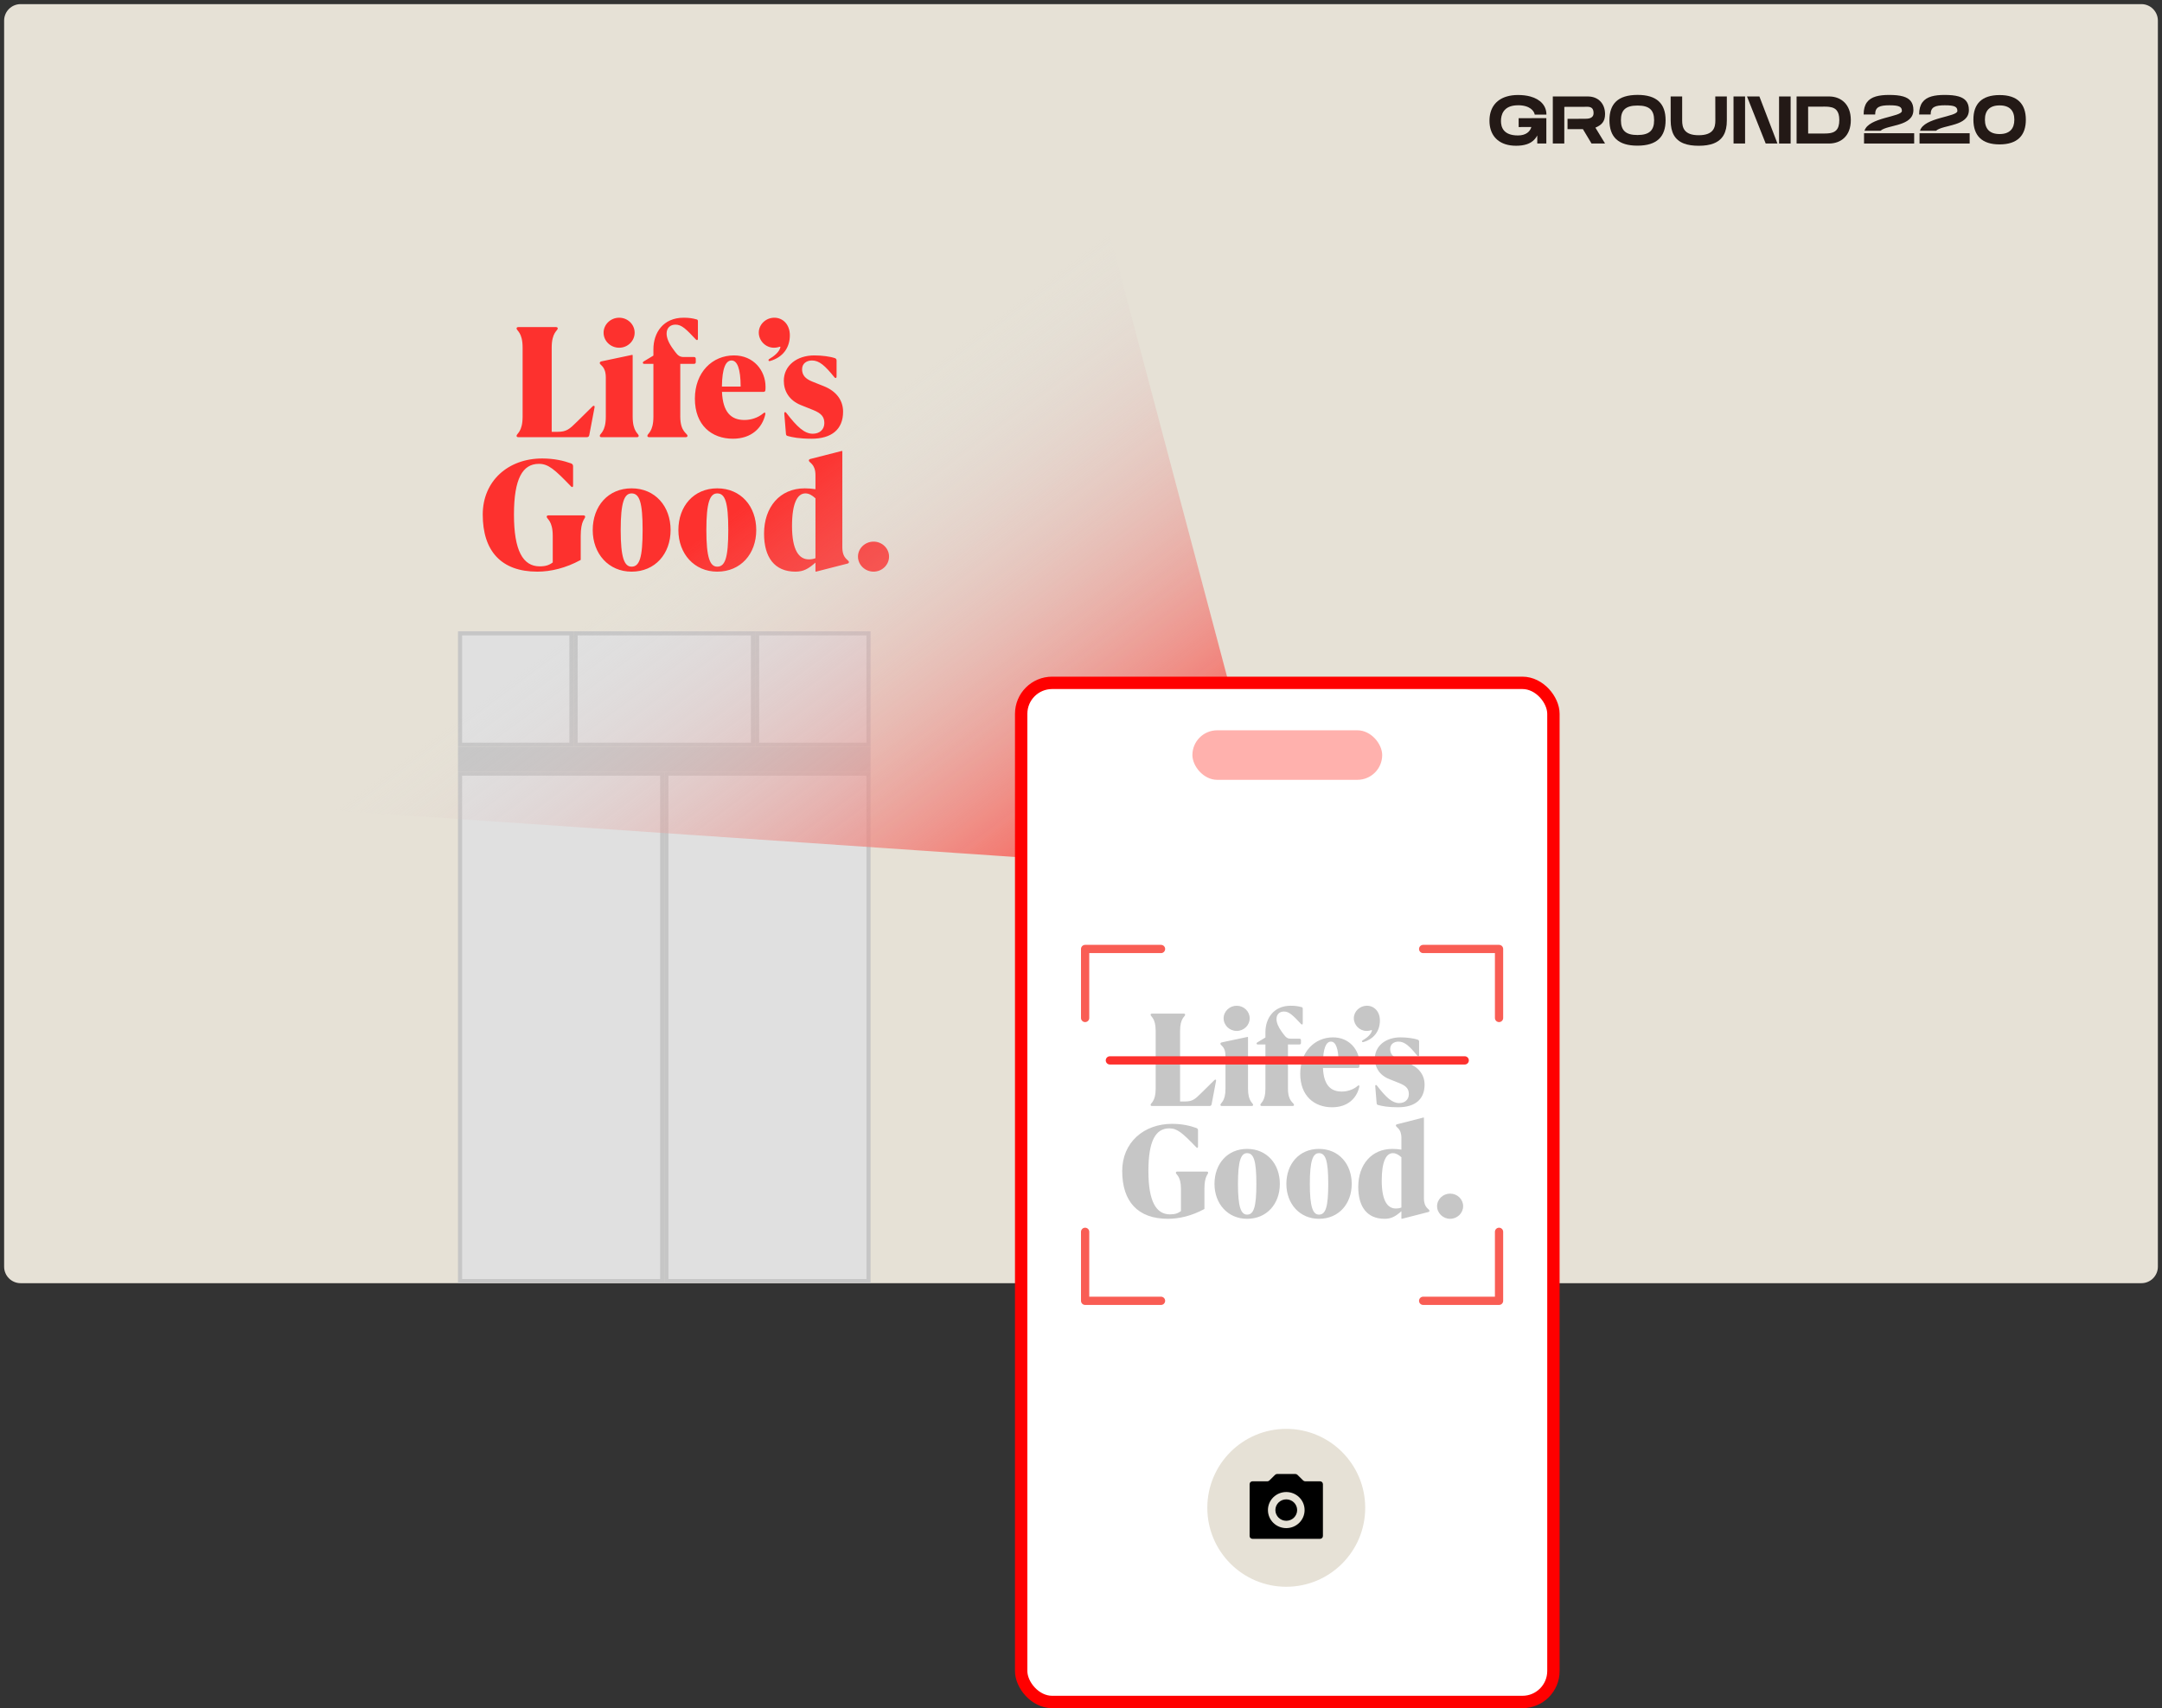 <svg width="262" height="207" viewBox="0 0 262 207" fill="none" xmlns="http://www.w3.org/2000/svg">
<rect x="0" y="0" width="262" height="207" fill="#333333" stroke="none"/>
<path fill-rule="evenodd" clip-rule="evenodd" d="M2.5 0.5C1.395 0.5 0.5 1.395 0.5 2.5V153.5C0.5 154.605 1.395 155.5 2.5 155.5H9.5H55.426H105.179H256.352H259.5C260.605 155.5 261.5 154.605 261.5 153.5V2.5C261.5 1.395 260.605 0.5 259.5 0.5H256.352H9.5H2.5Z" fill="#E6E1D6"/>
<rect x="80.75" y="93.75" width="24.5" height="61.5" fill="#E0E0E0" stroke="#C6C6C6" stroke-width="0.5"/>
<rect x="55.75" y="93.75" width="24.5" height="61.5" fill="#E0E0E0" stroke="#C6C6C6" stroke-width="0.5"/>
<rect x="0.25" y="-0.25" width="13.5" height="13.5" transform="matrix(1 0 0 -1 91.5 90)" fill="#E0E0E0" stroke="#C6C6C6" stroke-width="0.5"/>
<rect x="0.25" y="-0.25" width="13.5" height="13.5" transform="matrix(1 0 0 -1 55.5 90)" fill="#E0E0E0" stroke="#C6C6C6" stroke-width="0.5"/>
<rect x="0.25" y="-0.25" width="21.5" height="13.5" transform="matrix(1 0 0 -1 69.5 90)" fill="#E0E0E0" stroke="#C6C6C6" stroke-width="0.5"/>
<path fill-rule="evenodd" clip-rule="evenodd" d="M80.5 93.5H55.5V90.5H80.5H105.5V93.5H80.5Z" fill="#C6C6C6"/>
<path d="M98.337 53.166C100.764 53.166 102.169 52.049 102.169 49.891C102.169 48.541 101.38 47.415 99.839 46.801L98.462 46.252C97.566 45.899 97.2 45.434 97.2 44.745C97.2 44.019 97.788 43.684 98.394 43.684C99.29 43.684 99.974 44.307 101.12 45.722C101.245 45.87 101.38 45.824 101.38 45.62V43.684C101.38 43.563 101.322 43.47 101.216 43.414C100.629 43.2 99.599 43.07 98.674 43.07C96.584 43.07 94.986 44.289 94.986 46.141C94.986 47.36 95.603 48.504 97.056 49.09L98.539 49.685C99.541 50.085 99.897 50.523 99.897 51.267C99.897 52.049 99.329 52.561 98.5 52.561C97.489 52.561 96.603 51.742 95.284 50.03C95.168 49.871 95.024 49.928 95.043 50.123L95.245 52.579C95.255 52.709 95.303 52.793 95.438 52.83C96.015 52.998 96.901 53.165 98.336 53.165M93.319 43.748C94.908 43.292 95.717 42.102 95.717 40.631C95.717 39.319 94.87 38.5 93.839 38.5C92.809 38.5 91.952 39.319 91.952 40.305C91.952 41.292 92.78 42.139 93.791 42.139C94.118 42.139 94.389 42.055 94.494 42.018C94.542 41.999 94.581 42.036 94.571 42.092C94.427 42.678 93.791 43.172 93.223 43.506C93.05 43.608 93.136 43.804 93.32 43.748M87.484 46.847C87.512 44.577 87.965 43.683 88.649 43.683C89.332 43.683 89.746 44.641 89.756 46.847H87.484ZM88.812 53.165C91.094 53.165 92.376 51.834 92.742 50.216C92.79 50.002 92.674 49.937 92.51 50.076C91.836 50.653 90.969 50.895 90.208 50.895C88.581 50.895 87.599 49.937 87.493 47.489H92.52C92.635 47.489 92.732 47.434 92.751 47.303C92.77 47.164 92.77 47.015 92.77 46.866C92.77 44.903 91.326 43.069 88.947 43.069C86.328 43.069 84.209 45.107 84.209 48.317C84.209 51.527 86.242 53.165 88.812 53.165ZM78.056 44.093H79.183V50.485C79.183 52.356 78.451 52.533 78.451 52.812C78.451 52.905 78.508 52.979 78.663 52.979H83.102C83.256 52.979 83.314 52.905 83.314 52.812C83.314 52.514 82.438 52.356 82.438 50.485V44.093H84.094C84.239 44.093 84.316 44.019 84.316 43.888V43.479C84.316 43.339 84.239 43.265 84.094 43.265H82.862C82.429 43.265 82.169 43.116 81.841 42.669L81.562 42.288C81.042 41.581 80.782 40.948 80.782 40.418C80.782 39.711 81.254 39.338 81.86 39.338C82.631 39.338 83.18 39.925 84.326 41.134C84.451 41.274 84.576 41.218 84.576 41.06V38.92C84.576 38.799 84.519 38.724 84.422 38.706C83.883 38.557 83.45 38.501 82.843 38.501C80.368 38.501 79.183 40.325 79.183 42.326V43.089L77.999 43.805C77.845 43.898 77.883 44.093 78.056 44.093M73.145 40.316C73.145 41.32 73.992 42.139 75.032 42.139C76.072 42.139 76.909 41.32 76.909 40.316C76.909 39.311 76.062 38.501 75.032 38.501C74.001 38.501 73.145 39.32 73.145 40.316ZM72.894 52.98H77.189C77.343 52.98 77.401 52.906 77.401 52.812C77.401 52.533 76.669 52.356 76.669 50.486V43.06C76.669 43.023 76.641 42.995 76.602 43.005L72.904 43.787C72.76 43.815 72.683 43.88 72.683 43.991C72.683 44.279 73.415 44.336 73.415 45.778V50.486C73.415 52.356 72.683 52.533 72.683 52.812C72.683 52.906 72.74 52.98 72.895 52.98M62.812 52.98H71.103C71.276 52.98 71.383 52.896 71.411 52.729L72.057 49.332C72.085 49.174 71.941 49.109 71.816 49.239L69.957 51.072C68.994 52.022 68.657 52.329 67.55 52.329H66.857V42.13C66.857 40.26 67.589 40.083 67.589 39.804C67.589 39.711 67.531 39.637 67.377 39.637H62.812C62.658 39.637 62.6 39.711 62.6 39.804C62.6 40.084 63.332 40.261 63.332 42.13V50.486C63.332 52.356 62.6 52.533 62.6 52.812C62.6 52.906 62.657 52.98 62.812 52.98Z" fill="#FD312E"/>
<path d="M105.861 69.273C106.892 69.273 107.739 68.454 107.739 67.449C107.739 66.445 106.891 65.635 105.861 65.635C104.831 65.635 103.974 66.454 103.974 67.449C103.974 68.445 104.821 69.273 105.861 69.273ZM95.981 63.737C95.981 60.926 96.655 59.791 97.599 59.791C98.022 59.791 98.398 60.005 98.822 60.387V67.645C98.504 67.766 98.244 67.785 98.013 67.785C96.828 67.785 95.98 66.687 95.98 63.737M98.889 69.274L102.673 68.306C102.799 68.278 102.876 68.222 102.876 68.12C102.876 67.822 102.077 67.757 102.077 66.315V54.693C102.077 54.656 102.048 54.638 102.01 54.646L98.225 55.614C98.1 55.642 98.022 55.698 98.022 55.8C98.022 56.098 98.822 56.163 98.822 57.605V59.28C98.398 59.215 97.907 59.178 97.521 59.178C94.507 59.178 92.591 61.448 92.591 64.668C92.591 67.525 93.852 69.274 96.394 69.274C97.377 69.274 97.983 68.92 98.822 68.176V69.227C98.822 69.264 98.85 69.283 98.889 69.274ZM85.599 64.23C85.599 60.89 86.032 59.792 86.918 59.792C87.881 59.792 88.256 60.89 88.256 64.23C88.256 67.571 87.881 68.669 86.918 68.669C86.032 68.669 85.599 67.562 85.599 64.23ZM86.918 69.274C89.778 69.274 91.646 67.106 91.646 64.23C91.646 61.355 89.778 59.178 86.918 59.178C84.058 59.178 82.209 61.355 82.209 64.23C82.209 67.106 84.135 69.274 86.918 69.274ZM75.218 64.23C75.218 60.89 75.651 59.792 76.537 59.792C77.5 59.792 77.875 60.89 77.875 64.23C77.875 67.571 77.5 68.669 76.537 68.669C75.651 68.669 75.218 67.562 75.218 64.23ZM76.537 69.274C79.397 69.274 81.265 67.106 81.265 64.23C81.265 61.355 79.397 59.178 76.537 59.178C73.677 59.178 71.828 61.355 71.828 64.23C71.828 67.106 73.754 69.274 76.537 69.274ZM65.106 69.274C66.772 69.274 68.583 68.827 70.345 67.869C70.364 67.859 70.374 67.841 70.374 67.813V64.948C70.374 63.077 70.913 62.882 70.913 62.621C70.913 62.528 70.855 62.454 70.701 62.454H66.464C66.31 62.454 66.251 62.528 66.251 62.621C66.251 62.9 66.984 63.077 66.984 64.948V68.158C66.57 68.474 66.136 68.632 65.404 68.632C63.373 68.632 62.284 66.725 62.284 62.361C62.284 57.996 63.334 56.21 65.308 56.21C66.445 56.21 67.205 56.871 69.208 58.955C69.324 59.076 69.449 59.039 69.449 58.862V56.508C69.449 56.331 69.372 56.219 69.199 56.154C68.341 55.847 67.186 55.559 65.703 55.559C61.601 55.558 58.5 58.265 58.5 62.359C58.5 66.761 60.734 69.273 65.106 69.273" fill="#FD312E"/>
<g clip-path="url(#clip0_720_17159)">
<path d="M198.433 11.5C196.051 11.507 195.034 12.595 195.039 14.577C195.044 16.569 196.067 17.659 198.45 17.652C200.824 17.645 201.849 16.54 201.844 14.558C201.839 12.585 200.807 11.493 198.433 11.5ZM198.446 16.362C197 16.365 196.434 15.803 196.431 14.573C196.428 13.352 196.983 12.794 198.436 12.79C199.89 12.787 200.448 13.349 200.452 14.562C200.455 15.783 199.891 16.358 198.446 16.362Z" fill="#231916"/>
<path d="M207.865 11.69L207.873 14.602C207.875 15.423 207.67 16.382 205.868 16.387C204.066 16.392 203.854 15.443 203.852 14.614V11.69H202.457L202.46 14.617C202.464 16.054 202.961 16.969 204.064 17.391C204.547 17.576 205.145 17.667 205.871 17.665C206.579 17.664 207.166 17.573 207.642 17.391C208.764 16.965 209.269 16.042 209.265 14.599V11.69H207.865Z" fill="#231916"/>
<path d="M221.716 11.69H217.718V17.391H221.666C223.068 17.388 224.297 16.491 224.29 14.543C224.285 12.625 223.09 11.714 221.716 11.69ZM222.523 15.788C222.477 15.835 222.424 15.875 222.369 15.912C222.29 15.966 222.202 16.012 222.106 16.047C222.038 16.072 221.969 16.092 221.895 16.109C221.838 16.123 221.781 16.133 221.721 16.141C221.542 16.168 221.346 16.178 221.137 16.178H220.129H219.119L219.115 12.928L220.119 12.925L221.127 12.921C221.318 12.921 221.498 12.928 221.663 12.95C221.898 12.979 222.106 13.034 222.281 13.132C222.351 13.17 222.417 13.216 222.475 13.27C222.505 13.297 222.533 13.325 222.559 13.355C222.612 13.416 222.66 13.487 222.701 13.564C222.743 13.643 222.777 13.731 222.807 13.828C222.863 14.023 222.895 14.261 222.895 14.545C222.895 15.154 222.761 15.542 222.52 15.786" fill="#231916"/>
<path d="M210.075 11.69L210.079 17.393H211.476V11.69H210.075Z" fill="#231916"/>
<path d="M215.594 17.393H215.797H216.996V11.69H215.594V17.393Z" fill="#231916"/>
<path d="M211.709 11.69L213.975 17.393H215.399L213.212 11.69H211.709Z" fill="#231916"/>
<path d="M194.507 13.815C194.503 12.553 193.693 11.727 192.513 11.692H188.176V17.393H189.567L189.57 12.95L192.045 12.943C192.461 12.943 193.114 12.831 193.114 13.709C193.114 14.363 192.468 14.395 192.05 14.395L189.96 14.398V15.65L191.822 15.647L192.868 17.393H194.508L193.338 15.468C194.063 15.161 194.51 14.758 194.508 13.815" fill="#231916"/>
<path d="M242.314 11.52C240.16 11.525 239.138 12.583 239.145 14.509C239.15 16.444 240.176 17.504 242.331 17.499C244.478 17.494 245.507 16.419 245.5 14.493C245.495 12.575 244.462 11.515 242.314 11.52ZM242.327 16.244C241.102 16.247 240.544 15.601 240.54 14.504C240.537 13.416 241.094 12.775 242.319 12.773C243.544 12.77 244.103 13.416 244.106 14.496C244.11 15.584 243.552 16.241 242.327 16.244Z" fill="#231916"/>
<path d="M183.945 12.755C185.415 12.752 185.91 13.453 185.987 13.89L187.402 13.887C187.402 12.826 186.695 12.033 185.452 11.693C185.013 11.574 184.508 11.51 183.942 11.512C183.44 11.512 182.988 11.576 182.591 11.695C181.227 12.099 180.497 13.157 180.5 14.637C180.503 16.098 181.219 17.095 182.446 17.482C182.826 17.601 183.253 17.664 183.726 17.662C184.202 17.662 184.636 17.608 185.018 17.482C185.562 17.302 186 16.969 186.293 16.414V17.393H187.392V14.314L184.035 14.324L184.038 15.396L185.577 15.391C185.417 15.954 184.913 16.414 183.955 16.414C182.153 16.414 181.895 15.371 181.894 14.669C181.892 13.976 182.137 12.763 183.945 12.758" fill="#231916"/>
<path d="M228.989 12.76C230.191 12.757 230.478 12.963 230.478 13.445C230.478 14.175 226.423 14.213 225.947 15.848H227.883C228.759 15.083 231.879 15.347 231.874 13.323C231.872 12.408 231.431 11.922 230.635 11.688C230.174 11.554 229.594 11.502 228.908 11.505C228.316 11.505 227.78 11.556 227.329 11.688C226.411 11.959 225.841 12.582 225.844 13.879L227.24 13.875C227.236 12.953 227.787 12.762 228.989 12.758" fill="#231916"/>
<path d="M231.968 16.145H225.892V17.393H231.968V16.145Z" fill="#231916"/>
<path d="M235.713 12.76C236.915 12.757 237.202 12.963 237.202 13.445C237.202 14.175 233.145 14.213 232.671 15.848H234.607C235.483 15.083 238.603 15.347 238.598 13.323C238.596 12.408 238.155 11.922 237.359 11.688C236.898 11.554 236.318 11.502 235.632 11.505C235.04 11.505 234.504 11.556 234.053 11.688C233.135 11.959 232.565 12.582 232.568 13.879L233.963 13.875C233.962 12.953 234.511 12.762 235.713 12.758" fill="#231916"/>
<path d="M238.692 16.145H232.616V17.393H238.692V16.145Z" fill="#231916"/>
</g>
<path d="M149.72 85.846L123.767 103.904L14.335 96.447L4.645 52.132L59.331 11.791L133.837 25.989L149.72 85.846Z" fill="url(#paint0_linear_720_17159)"/>
<rect x="123.75" y="82.75" width="64.5" height="123.5" rx="3.75" fill="white" stroke="#FF0000" stroke-width="1.5"/>
<rect x="144.5" y="88.5" width="23" height="6" rx="3" fill="#FFB1AD"/>
<path d="M140.696 115H131.5V123.36" stroke="#F95D54" stroke-linecap="round" stroke-linejoin="round"/>
<path d="M172.464 115H181.66V123.36" stroke="#F95D54" stroke-linecap="round" stroke-linejoin="round"/>
<path d="M140.696 157.636H131.5V149.276" stroke="#F95D54" stroke-linecap="round" stroke-linejoin="round"/>
<path d="M172.464 157.636H181.66V149.276" stroke="#F95D54" stroke-linecap="round" stroke-linejoin="round"/>
<path d="M169.421 134.182C171.457 134.182 172.637 133.245 172.637 131.434C172.637 130.302 171.974 129.357 170.681 128.842L169.526 128.382C168.774 128.085 168.467 127.695 168.467 127.117C168.467 126.508 168.96 126.226 169.469 126.226C170.221 126.226 170.794 126.75 171.756 127.936C171.861 128.061 171.974 128.022 171.974 127.85V126.226C171.974 126.125 171.925 126.047 171.837 126C171.344 125.821 170.48 125.711 169.704 125.711C167.95 125.711 166.609 126.734 166.609 128.288C166.609 129.311 167.126 130.271 168.347 130.763L169.591 131.262C170.431 131.598 170.73 131.965 170.73 132.589C170.73 133.245 170.253 133.675 169.558 133.675C168.709 133.675 167.966 132.988 166.859 131.551C166.762 131.418 166.641 131.465 166.657 131.629L166.827 133.69C166.835 133.8 166.875 133.87 166.988 133.901C167.473 134.041 168.216 134.182 169.42 134.182M165.211 126.281C166.544 125.898 167.222 124.899 167.222 123.665C167.222 122.564 166.512 121.877 165.647 121.877C164.782 121.877 164.063 122.564 164.063 123.391C164.063 124.219 164.758 124.93 165.607 124.93C165.881 124.93 166.108 124.86 166.196 124.828C166.237 124.813 166.269 124.844 166.261 124.891C166.14 125.383 165.607 125.797 165.13 126.077C164.985 126.163 165.057 126.327 165.211 126.281M160.314 128.881C160.338 126.976 160.718 126.226 161.292 126.226C161.865 126.226 162.213 127.03 162.221 128.881H160.314ZM161.429 134.182C163.344 134.182 164.419 133.065 164.726 131.707C164.766 131.527 164.669 131.473 164.532 131.59C163.966 132.074 163.239 132.277 162.6 132.277C161.235 132.277 160.411 131.473 160.322 129.419H164.54C164.637 129.419 164.718 129.373 164.734 129.263C164.75 129.147 164.75 129.021 164.75 128.896C164.75 127.249 163.538 125.711 161.542 125.711C159.344 125.711 157.567 127.421 157.567 130.114C157.567 132.807 159.272 134.182 161.429 134.182ZM152.403 126.569H153.349V131.933C153.349 133.503 152.735 133.651 152.735 133.885C152.735 133.964 152.783 134.026 152.913 134.026H156.638C156.767 134.026 156.816 133.964 156.816 133.885C156.816 133.636 156.08 133.503 156.08 131.933V126.569H157.47C157.591 126.569 157.656 126.507 157.656 126.398V126.054C157.656 125.937 157.591 125.875 157.47 125.875H156.436C156.073 125.875 155.855 125.75 155.58 125.375L155.345 125.055C154.909 124.462 154.691 123.931 154.691 123.486C154.691 122.892 155.087 122.58 155.596 122.58C156.242 122.58 156.703 123.072 157.664 124.087C157.769 124.204 157.874 124.157 157.874 124.024V122.229C157.874 122.128 157.826 122.065 157.745 122.049C157.293 121.924 156.929 121.878 156.42 121.878C154.343 121.878 153.349 123.408 153.349 125.087V125.727L152.356 126.328C152.226 126.406 152.259 126.57 152.404 126.57M148.283 123.4C148.283 124.243 148.993 124.93 149.866 124.93C150.739 124.93 151.442 124.243 151.442 123.4C151.442 122.557 150.731 121.878 149.866 121.878C149.001 121.878 148.283 122.565 148.283 123.4ZM148.072 134.026H151.676C151.806 134.026 151.854 133.964 151.854 133.886C151.854 133.652 151.24 133.503 151.24 131.934V125.703C151.24 125.672 151.216 125.649 151.184 125.657L148.081 126.313C147.96 126.336 147.895 126.391 147.895 126.484C147.895 126.726 148.509 126.773 148.509 127.983V131.934C148.509 133.503 147.895 133.652 147.895 133.886C147.895 133.964 147.943 134.026 148.073 134.026M139.613 134.026H146.57C146.715 134.026 146.804 133.956 146.828 133.816L147.37 130.966C147.394 130.833 147.273 130.778 147.168 130.887L145.608 132.426C144.8 133.222 144.517 133.48 143.588 133.48H143.007V124.923C143.007 123.353 143.621 123.205 143.621 122.971C143.621 122.893 143.573 122.831 143.443 122.831H139.613C139.484 122.831 139.435 122.893 139.435 122.971C139.435 123.205 140.049 123.354 140.049 124.923V131.934C140.049 133.503 139.435 133.652 139.435 133.886C139.435 133.964 139.483 134.026 139.613 134.026Z" fill="#C6C6C6"/>
<path d="M175.734 147.698C176.599 147.698 177.31 147.011 177.31 146.167C177.31 145.324 176.598 144.645 175.734 144.645C174.87 144.645 174.151 145.332 174.151 146.167C174.151 147.003 174.861 147.698 175.734 147.698ZM167.444 143.052C167.444 140.694 168.009 139.742 168.801 139.742C169.156 139.742 169.472 139.921 169.827 140.241V146.331C169.561 146.433 169.342 146.449 169.148 146.449C168.155 146.449 167.443 145.527 167.443 143.053M169.883 147.698L173.059 146.886C173.164 146.863 173.229 146.816 173.229 146.73C173.229 146.48 172.558 146.426 172.558 145.216V135.464C172.558 135.433 172.534 135.417 172.502 135.425L169.326 136.237C169.221 136.26 169.156 136.307 169.156 136.393C169.156 136.643 169.827 136.697 169.827 137.908V139.313C169.472 139.258 169.059 139.227 168.736 139.227C166.207 139.227 164.599 141.132 164.599 143.834C164.599 146.231 165.658 147.698 167.791 147.698C168.615 147.698 169.124 147.401 169.827 146.777V147.659C169.827 147.69 169.851 147.706 169.883 147.698ZM158.732 143.467C158.732 140.664 159.096 139.742 159.839 139.742C160.647 139.742 160.962 140.664 160.962 143.467C160.962 146.269 160.647 147.191 159.839 147.191C159.096 147.191 158.732 146.262 158.732 143.467ZM159.839 147.698C162.239 147.698 163.807 145.879 163.807 143.467C163.807 141.054 162.239 139.227 159.839 139.227C157.439 139.227 155.888 141.054 155.888 143.467C155.888 145.879 157.504 147.698 159.839 147.698ZM150.021 143.467C150.021 140.664 150.385 139.742 151.128 139.742C151.936 139.742 152.252 140.664 152.252 143.467C152.252 146.269 151.936 147.191 151.128 147.191C150.385 147.191 150.021 146.262 150.021 143.467ZM151.128 147.698C153.528 147.698 155.096 145.879 155.096 143.467C155.096 141.054 153.528 139.227 151.128 139.227C148.728 139.227 147.177 141.054 147.177 143.467C147.177 145.879 148.793 147.698 151.128 147.698ZM141.537 147.698C142.935 147.698 144.454 147.324 145.933 146.52C145.949 146.512 145.957 146.496 145.957 146.473V144.068C145.957 142.499 146.409 142.335 146.409 142.116C146.409 142.038 146.361 141.976 146.231 141.976H142.676C142.547 141.976 142.498 142.038 142.498 142.116C142.498 142.351 143.113 142.499 143.113 144.068V146.762C142.765 147.027 142.402 147.16 141.787 147.16C140.083 147.16 139.169 145.56 139.169 141.898C139.169 138.236 140.05 136.737 141.706 136.737C142.66 136.737 143.298 137.291 144.979 139.04C145.076 139.141 145.181 139.11 145.181 138.962V136.987C145.181 136.838 145.116 136.744 144.971 136.69C144.252 136.432 143.283 136.19 142.038 136.19C138.596 136.19 135.994 138.461 135.994 141.897C135.994 145.59 137.869 147.698 141.537 147.698" fill="#C6C6C6"/>
<path d="M134.5 128.5H177.5" stroke="#FD312E" stroke-linecap="round"/>
<circle cx="155.875" cy="182.721" r="9.567" fill="#E6E1D6"/>
<path d="M157.194 182.994C157.194 183.712 156.603 184.293 155.875 184.293C155.147 184.293 154.556 183.712 154.556 182.994C154.556 182.277 155.147 181.696 155.875 181.696C156.603 181.696 157.194 182.277 157.194 182.994Z" fill="black"/>
<path fill-rule="evenodd" clip-rule="evenodd" d="M154.524 178.721C154.589 178.657 154.677 178.621 154.769 178.621H156.98C157.072 178.621 157.161 178.657 157.226 178.721L157.925 179.409C157.99 179.473 158.078 179.509 158.17 179.509H159.97C160.161 179.509 160.317 179.662 160.317 179.851V186.138C160.317 186.327 160.161 186.48 159.97 186.48H151.78C151.588 186.48 151.433 186.327 151.433 186.138V179.851C151.433 179.662 151.588 179.509 151.78 179.509H153.58C153.672 179.509 153.76 179.473 153.825 179.409L154.524 178.721ZM155.875 185.181C157.102 185.181 158.096 184.202 158.096 182.994C158.096 181.787 157.102 180.808 155.875 180.808C154.648 180.808 153.654 181.787 153.654 182.994C153.654 184.202 154.648 185.181 155.875 185.181Z" fill="black"/>
<defs>
<linearGradient id="paint0_linear_720_17159" x1="93.481" y1="58.698" x2="151.733" y2="136.807" gradientUnits="userSpaceOnUse">
<stop stop-color="#D9D9D9" stop-opacity="0"/>
<stop offset="0.62" stop-color="#F95D54"/>
</linearGradient>
<clipPath id="clip0_720_17159">
<rect width="65" height="11" fill="white" transform="translate(180.5 11.5)"/>
</clipPath>
</defs>
</svg>
